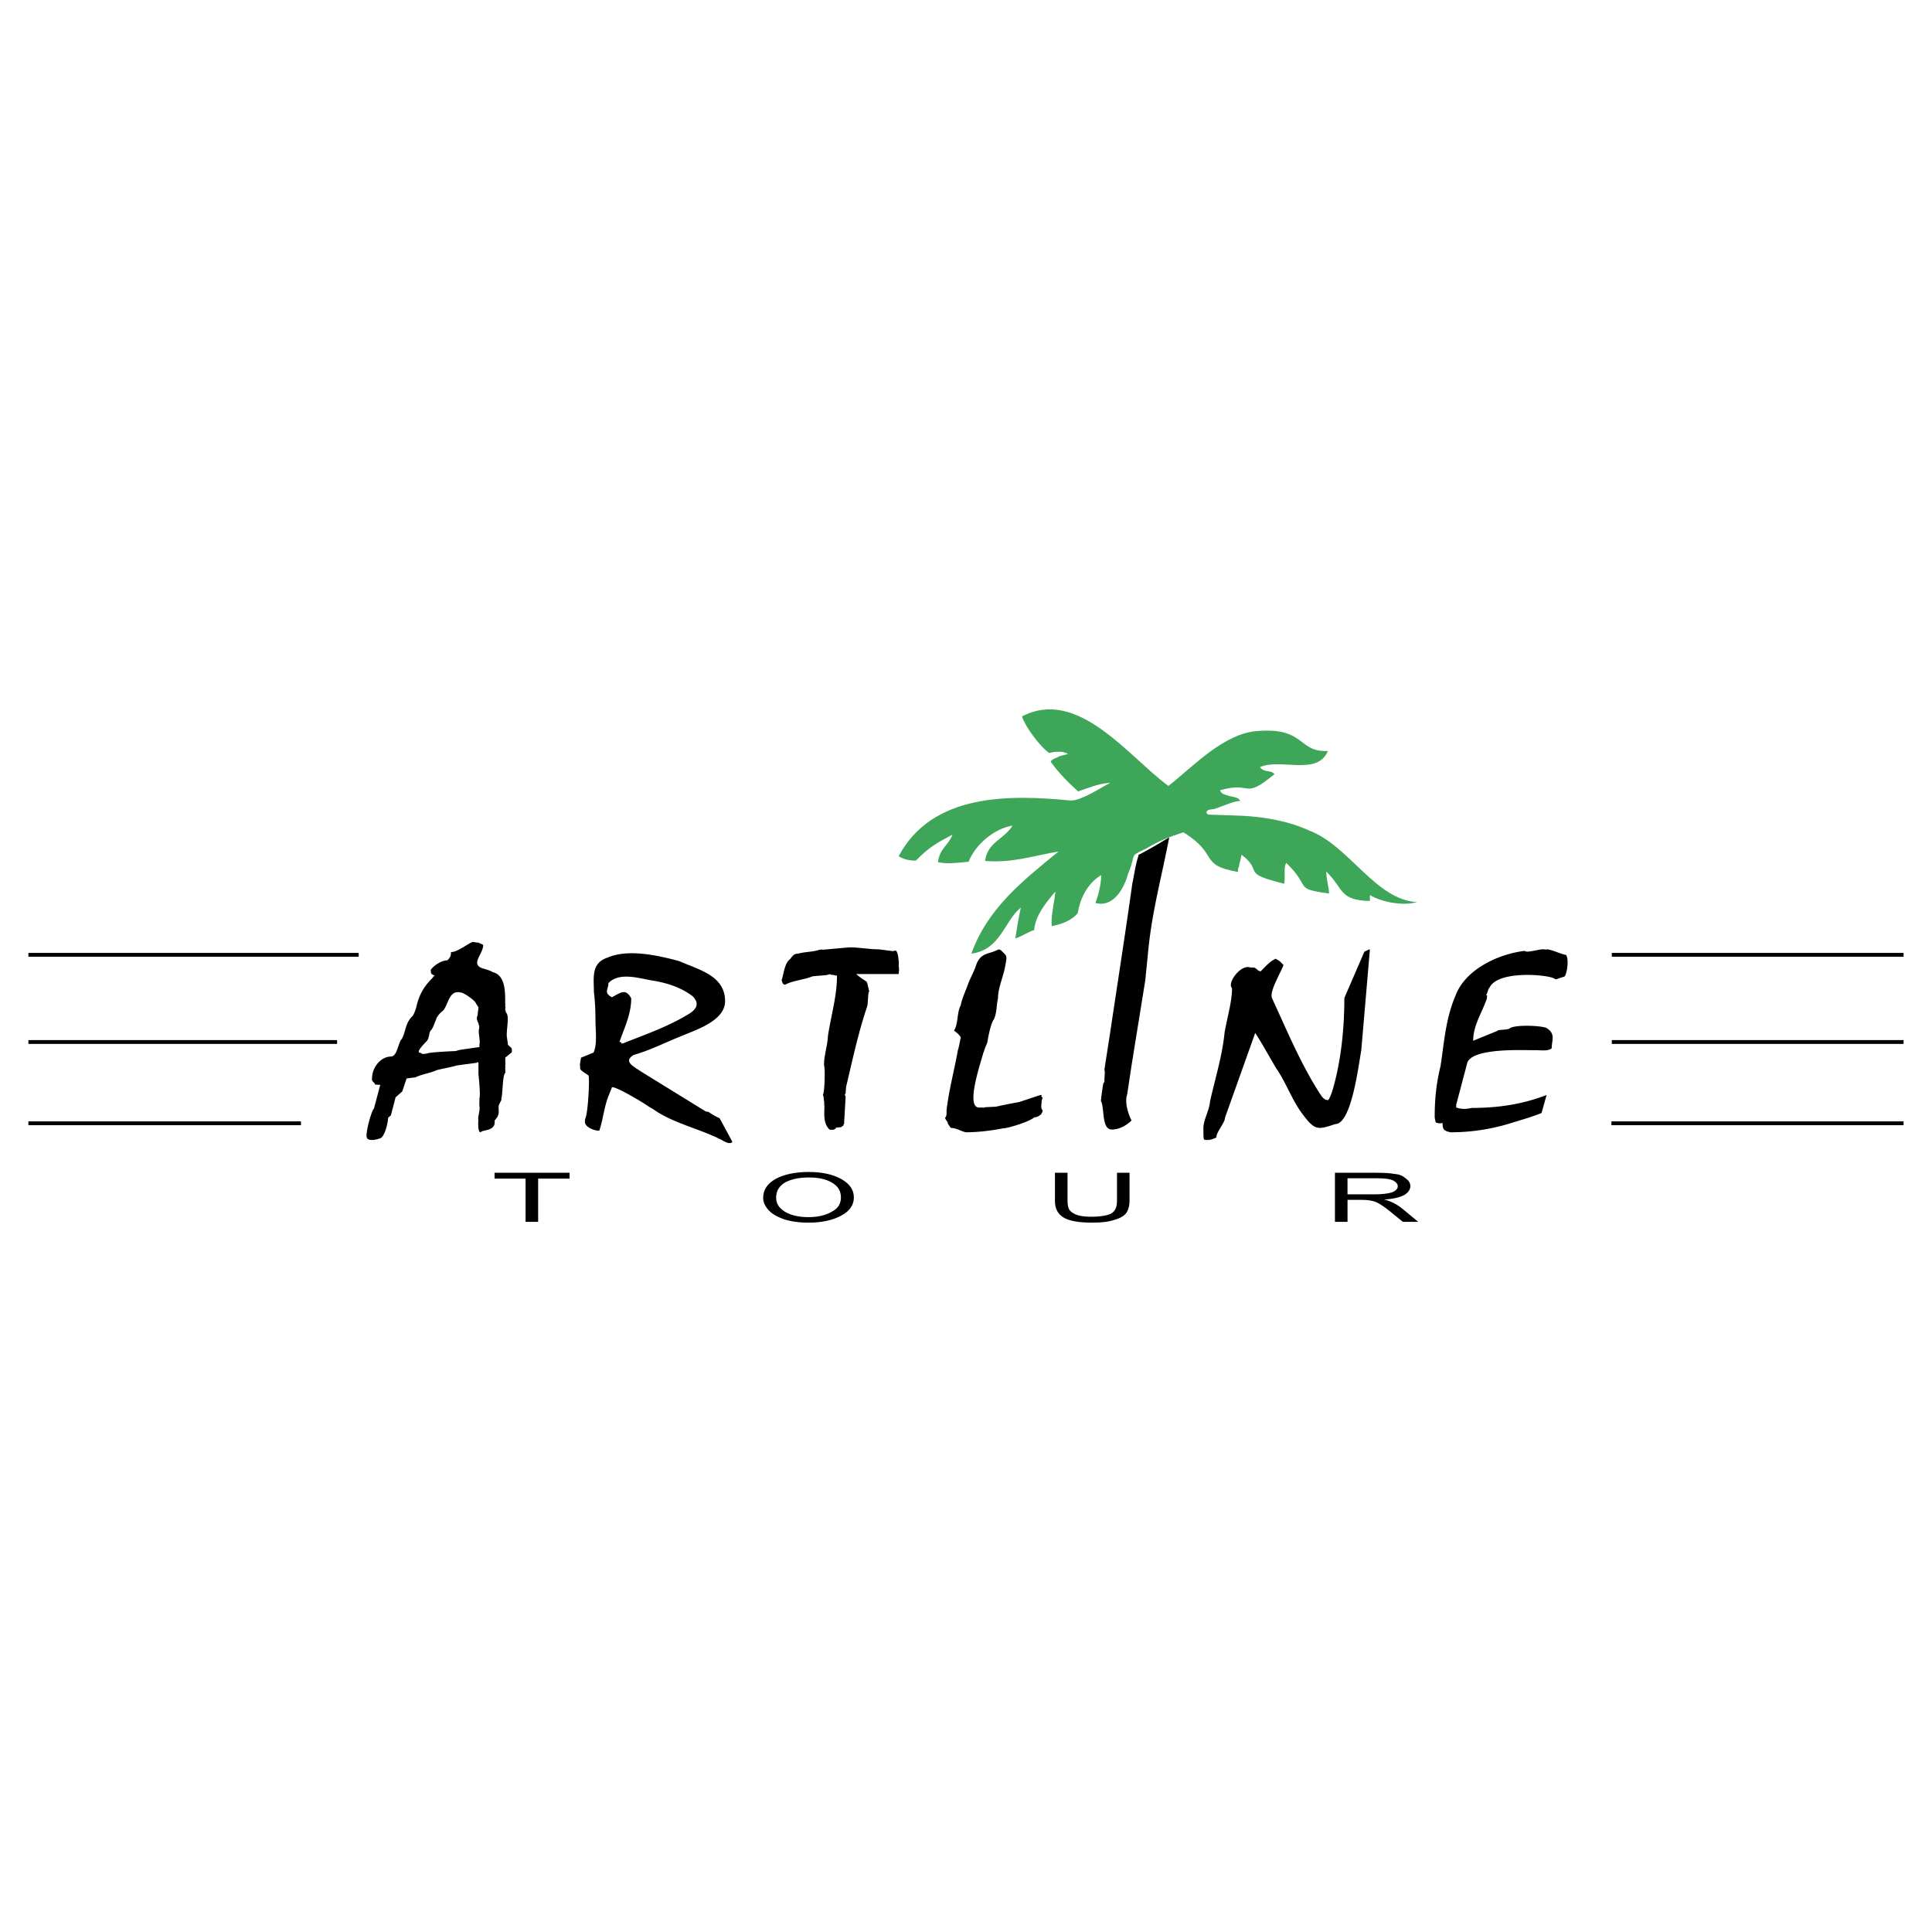<svg xmlns="http://www.w3.org/2000/svg" width="2500" height="2500" viewBox="0 0 192.756 192.756"><path fill="#fff" d="M0 192.756h192.756V0H0v192.756z"/><path d="M189.921 112.07h-29.15M35.786 95.262H2.833m187.088 0H160.81m-127.179 8.699H2.833m187.088 0H160.81M30.026 112.07H2.833" fill="none" stroke="#000" stroke-width=".381" stroke-miterlimit="2.613"/><path d="M37.823 113.598c-.275.117-1.058.275-1.215-.078-.196-.354.432-2.664.706-2.938l.626-2.352h-.273c-.039-.039-.157 0-.196 0-.039-.039-.039-.078-.078-.078 0-.158-.353-.234-.273-.588 0-1.059.86-2.156 1.918-2.156.627-.076.666-1.371 1.058-1.762.431-.824.314-1.568 1.097-2.312.157-.273.274-.588.353-.9.274-1.215.783-2.076 1.645-2.9l.04-.117h.039c.078-.078.157-.117 0-.117l-.079-.039c-.039-.039-.156-.078-.156-.156l-.039-.039c0-.119 0-.197-.04-.275.314-.471 1.097-.979 1.685-.979.274-.314.353-.392.353-.823.626 0 1.488-.705 2.076-.979.04-.04.079 0 .118-.04.157.04.47.079.587.079.079.078.314.118.432.235 0 .98-1.45 1.998.156 2.39.235.078.549.158.784.312 1.332.314 1.254 2.117 1.254 3.174l.039.078h-.04c.039.08-.041.119.039.236l-.039.116.039.039-.039.039.039.039H50.4v.078h.039v.117l.039.08.039.078c.354.393-.078 1.959.078 2.508 0 .195.079.432.079.666l.039.039.039.039c.039.039.157.156.196.156.157.158.118.273.118.51l-.039.039-.626.51v.039c.039 0 .039 0 0 .039h.039c-.039.039-.039.039-.039.078l.039.039c-.039.039-.039.039-.039.078l.039.078h-.04c.039.117 0 .195.039.314-.039.078-.039.078-.039.156.039.039.039.078 0 .117.039.078 0 .156 0 .234l.039.039c-.039.041-.039.08-.039.119l.039.078-.039.039.039.039H50.4v.039h.039c-.314 0-.273 2.271-.431 2.547l.039.078c-.039.039-.039.039-.039.078h.039c-.039 0-.235.393-.235.432-.196.234.157.939-.314 1.41-.039.078-.156.195-.156.234.039 0 .078 0 0 0 .039 0 .078 0 0 0v.041h.039c-.039.078-.039.156-.039.273-.196.705-1.097.549-1.411.822h-.039c-.039-.039-.078-.078-.078-.117-.119-.117-.119-.939-.079-1.098-.117-.234.236-1.137.079-1.449.039-.117 0-.156 0-.273h.039c-.079-.156.039-.236-.039-.393.157-.234-.04-2.115-.079-2.469v-1.176h-.156v.039l-2.038.275c-.117.078-1.763.391-1.998.471-.666.312-1.45.391-2.077.705l-.901.117-.431 1.293-.666.588-.47 1.803-.274.234c0 .436-.353 2.081-.901 2.081zm9.991-9.129v-.039c.078-.039.039-.078 0-.117.157-.51-.157-1.293 0-1.725v-.273c0 .039 0 0-.04 0 0-.354-.352-.549-.117-1.02 0-.273.078-.549.078-.822l-.04-.039a.561.561 0 0 1-.078-.117c0-.041-.039-.041-.039-.08h-.04v-.078H47.5c0-.273-1.214-1.135-1.528-1.135-1.214-.314-1.253 1.332-1.802 1.84-.196.119-.666.627-.666.902-.118.117-.235.744-.509 1.02-.079.115-.157.234-.157.391l-.118.471c-.039.039-.039.039-.039.078l-.039.039c-.039.078 0 .078-.039.078-.157.158-1.176 1.176-.706 1.176l.04.039h.078l.078.078c.04.039.275 0 .353 0l.196-.039c.157-.117 2.703-.234 2.821-.234l.274-.08c.039-.041 1.842-.275 2.077-.314zm20.687-3.174c.862-.471 1.411-1.059.627-1.881-1.215-.939-2.665-1.371-4.153-1.605-1.332-.236-3.213-.824-4.271.273 0 .627-.509.98.353 1.41.823-.43 1.371-.939 1.92.117 0 1.568-.666 2.9-1.176 4.352h.079c.039.039 0 .039.039 0 .039.076.039-.041.039.039 0-.08.039.076.039.115.235 0 .47-.154.705-.234 1.92-.744 4.035-1.527 5.799-2.586zm14.889 11.283c0 .039 0 .039-.079.039-.078.119-.273.119-.313.08l.04.039c-.04-.039-.04-.039-.079-.039l-.04.039-.039-.039-.039.039c-.039-.039-.039-.039-.078-.039v.039-.039c-.666-.627-.509-1.607-.509-2.391l-.04-.078.04-.117c-.04-.041-.04-.078-.04-.119l.04-.037c-.079-.039-.04-.549-.157-.705.195-.314.235-2.783.117-2.939v-.078l.04-.039h-.04c0-.9.353-1.92.392-2.861.313-2.037.901-3.957.901-5.994-.117 0-.196-.039-.274-.039-.039-.039-.235-.039-.274-.039-.04-.039-.157-.039-.196-.078-.039.039-.039.039-.079.039l-.117.039c-.039.039-1.373.117-1.528.156-.862.354-1.881.393-2.704.822-.274 0-.274-.273-.353-.43.195-.588.274-1.529.705-1.999.354-.274.392-.666.94-.666.706-.196 1.489-.157 2.155-.392.079 0 .118 0 .196-.039.039.039.039.039.118.039l2.664-.235c.94 0 1.92.196 2.899.196l1.215.157h.078l.04.039v-.039c.04.078.04-.04.04.039 0-.039-.04-.039 0-.039 0 .078 0 .039.039 0l.039.039v-.039h.078v.039c.392-.392.471.94.471 1.019h.039v.04h-.039c.039.117 0 .39 0 .47.039 0 .039 0 0 .039.078.039 0 .156.039.273l-.039.393v.039h-4.232l.039.039c.157.156.823.627.98.705l.078.156.196.822c-.157.158-.078 1.217-.235 1.607-.862 2.547-1.45 5.328-2.077 7.953 0 .195-.039.432-.039.627-.04.039-.079.08-.079.158l.079.156-.157 2.742-.078.039v.039c.039 0 .039 0 0 0h.039v.039l-.039.039h.039-.039l-.235.158-.431.039h-.078v.078zm11.048-1.801c.235-2.037.783-4.037 1.136-6.035.039 0 .235-.979.235-1.057.235-.236-.47-.744-.627-.863.431-.627.274-1.801.666-2.506.118-.666.51-1.49.745-2.154.235-.629.587-1.217.783-1.844.47-1.332 1.254-1.056 2.272-1.605.039.039.078.039.117.039l.078.039c.588.588.667.471.471 1.449-.156 1.098-.744 2.273-.744 3.369-.156.627-.117 1.49-.392 2.039v.039c-.313.312-.627 1.959-.667 2.312-.078.195-.352.82-.352.979h-.04c-.117.627-1.88 5.523-.431 5.523h.353l.039.041c.117-.119.861-.08 1.019-.119.118.039.157-.039.273 0 .041-.039 2.039-.432 2.312-.469l2.116-.705h.117c-.039 0-.078 0 0 0v.076h-.039c.039.039.039.158.157.158-.039.039-.039.078-.039.156-.079.078-.079.393-.079.51-.078 0-.039 0 0 .039h-.039v.039c.039.039.039.078 0 .117 0 .039.039.273.039.312.039.039.079.039.079.08 0 .039 0 .039.039.039-.039.078 0 .195-.118.273v.078c-.196.197-.431.354-.744.354-.354.393-2.586 1.096-3.096 1.096-1.176.236-2.546.393-3.721.393-.51-.117-.941-.43-1.45-.43-.04-.039-.079-.039-.118-.078v-.041l-.196-.273c-.039-.039-.039-.117-.039-.158l-.039-.076a1.329 1.329 0 0 1-.235-.393c.199-.118.159-.547.159-.743zm19.16-25.428c-.313.901-.431 1.92-.628 2.821-.704 5.015-1.488 10.029-2.233 15.005l-.548 3.525v.039c.079.197 0 .746 0 .98-.039 0-.039 0 0 .039v.195l-.079.078c-.077.119-.273 1.725-.273 1.803.392.746.039 2.861 1.097 2.861.706 0 1.45-.393 1.959-.902-.352-.705-.705-1.84-.43-2.623l.43-2.861 1.372-8.502.313-3.135c.392-3.879 1.37-7.405 2.076-11.128-.979.588-2.076 1.254-3.096 1.764l.04.041zm37.22 26.682a20.284 20.284 0 0 1-6.111.939c-.627-.156-.783-.234-.783-.939-.197.078-.511.039-.667-.041v-.037h-.039c0-.158-.078-.354-.078-.51h-.04.04c0-1.764.157-3.369.587-5.094.354-2.35.511-4.742 1.489-7.014.98-2.625 4.271-4.153 6.896-4.466.273.274 1.724-.314 2.115-.118.196-.196 1.646.51 1.998.51.312.313.157 1.761-.117 2.154-.274.117-.667.195-.861.314v-.039h-.079v.039c0-.432-5.643-1.059-6.543.783-.196.195-.196.588-.353.744 0 .039.078.078.117.078-.039.078-.039.156-.039.273-.471 1.412-1.372 2.666-1.372 4.232l2.392-.98c.195-.193 1.058-.039 1.332-.312.666-.312 2.898-.234 3.564 0 .98.588.548 1.215.548 2.037-.352.354-1.332.156-1.802.195-1.175 0-6.111-.234-6.621 1.254l-1.097 4.154-.04.039.04.039v.156l-.04.039.04.039c.548.195 1.018.156 1.527.041 2.626 0 5.055-.354 7.484-1.293l-.51 1.801c-.979.395-1.957.669-2.977.983zm-91.054.783c-.47 0-1.411-.352-1.411-.9v-.039c.039-.08 0-.041 0-.119h.039l-.039-.078c.314-.312.51-4.35.353-4.35v-.037c-.157-.119-.823-.51-.823-.668v-.117V106.389c-.078-.117.078-.705.078-.861l1.254-.51c.392-.783.196-2.273.196-3.174 0-.941-.039-1.92-.157-2.861 0-1.41-.313-2.898 1.372-3.447 2.076-.9 5.093-.195 7.131.353 1.959.862 4.584 1.45 4.584 3.997 0 1.92-2.782 2.82-4.271 3.447-1.606.629-3.174 1.449-4.857 1.92-1.058.668 0 1.137.666 1.607l6.543 4.035.274.039c.118.117.941.588 1.097.627l1.254 2.312v.076c-.354.354-1.136-.352-1.371-.352-.118-.117-.392-.195-.549-.273-1.88-.822-3.996-1.371-5.681-2.469-.313-.236-.667-.393-.979-.627-.471-.312-2.861-1.764-3.409-1.764-.079.234-.196.471-.274.707-.51 1.174-.588 2.428-.98 3.604l-.04.039zm60.298-.236c0-.861.588-1.762.665-2.701.51-2.273 1.215-4.508 1.45-6.857.235-1.412.745-3.057.745-4.428-.548-.51.939-2.508 1.88-2.038v-.038c.079.038.079 0 .157 0v.038c.353-.116.47.353.822.353.471-.469.901-.979 1.489-1.253.51.274.47.314.784.626-.274.785-1.45 2.664-1.137 3.33 1.488 3.213 2.978 6.818 4.937 9.756.196.236.353.393.666.393.235-.352.353-.744.471-1.135.822-2.861 1.136-6.074 1.136-9.053l1.999-4.623.509-.235.039.039-.862 10.068c-.234 1.176-.939 7.328-2.586 7.328-1.763.588-2.037.666-3.291-1.02-1.058-1.41-1.606-3.096-2.586-4.506-.705-1.176-1.371-2.428-2.116-3.564l-3.017 8.463c0 .51-.862 1.41-.862 1.959-.078.078-.666.275-.704.234v.041h-.04c0-.041.04-.041 0-.041v.041c0-.08-.078-.041-.117 0l-.039-.041-.039.041-.078-.041v.041c0-.08-.236.039-.236-.158-.038-.039-.038-.939-.038-.98-.04-.039.038-.039-.001-.039z" fill-rule="evenodd" clip-rule="evenodd"/><path d="M101.961 71.479c5.599-2.937 10.666 4.057 14.615 6.935 2.507-1.977 5.588-5.309 8.972-5.486 4.719-.348 3.925 2.139 6.935 1.999-1.047 2.518-4.721.691-6.778 1.606.463.615 1.068.227 1.449.705-3.205 2.636-2.085.65-5.445 1.607.232.475.573.427.979.587.37.085.846.096 1.058.471-.741.026-1.901.615-2.664.822-.269.041-.854.027-.666.47h.039l.078.079h.078l1.177.039 1.136.039 1.057.039c2.221.128 4.549.519 6.583 1.45 4.027 1.488 6.618 6.908 10.813 7.17-1.423.383-3.454.021-4.701-.705v.588c-3.078-.074-2.573-1.187-4.35-2.939-.028.71.259 1.491.274 2.194-3.643-.513-1.68-.556-4.271-3.056-.18.308-.16.675-.156 1.019.011.421-.005.65-.039 1.059-4.519-1.116-1.953-1.125-4.271-2.9-.058.399-.087.478-.195.862l-.039.118v.196l-.078.117-.039.157v.274c-3.975-.698-1.817-1.713-5.447-3.957-1.341.438-2.468.868-3.683 1.606-1.884.913-.913.392-1.841 2.547-.373 1.432-1.478 3.402-3.252 2.899.333-.898.553-1.825.587-2.781-1.345.772-2.114 2.311-2.351 3.8-.636.757-1.63 1.104-2.586 1.293-.132-.883.278-2.48.354-3.448-.914 1.073-2 2.383-2.116 3.84-.486.123-1.456.751-1.881.823.147-.971.341-2.093.549-3.056-1.607 1.242-2.022 4.234-4.937 4.584 1.659-4.555 5.094-7.235 8.697-10.187-2.546.421-4.571 1.16-7.326.94.248-1.896 1.883-2.13 2.742-3.526-1.844.298-3.698 1.883-4.388 3.605-.959.084-2.098.263-3.056.039.175-1.375 1.047-1.656 1.449-2.743-1.569.824-2.373 1.284-3.644 2.586-.612.012-1.201-.106-1.723-.431 3.335-6.275 11.001-6.157 17.122-5.564 1.015.082 3.043-1.276 3.996-1.763-1.128.062-2.164.5-3.213.862-.999-.904-1.964-1.872-2.742-2.977.185-.296.547-.328.822-.51.291-.127.643-.134.901-.274-.416-.145-.485-.219-.979-.196-.275-.024-.619.061-.9.118-.902-.632-2.359-2.586-2.705-3.645z" fill-rule="evenodd" clip-rule="evenodd" fill="#3da658"/><path d="M52.437 121.904v-4.311h-3.095v-.586h7.483v.586H53.69v4.311h-1.253zm23.704-2.39c0-.822.431-1.449 1.293-1.92.823-.432 1.92-.666 3.252-.666s2.39.234 3.252.705c.823.471 1.254 1.059 1.254 1.842 0 .744-.431 1.371-1.254 1.803-.862.471-1.959.705-3.252.705-.979 0-1.802-.117-2.508-.352-.744-.275-1.253-.588-1.567-.98-.313-.354-.47-.745-.47-1.137zm1.293 0c0 .588.314 1.02.862 1.371.588.354 1.372.549 2.351.549.98 0 1.763-.195 2.351-.549.627-.312.901-.822.901-1.41 0-.627-.274-1.135-.901-1.488-.588-.354-1.371-.51-2.312-.51-.939 0-1.685.156-2.311.471-.627.353-.941.861-.941 1.566zm34.008-2.506h1.253v2.82c0 .469-.116.861-.312 1.176-.235.312-.627.549-1.214.703-.549.197-1.294.275-2.195.275-1.332 0-2.271-.156-2.859-.51-.588-.352-.862-.9-.862-1.645v-2.82h1.254v2.82c0 .432.079.744.235.939.156.197.431.354.783.471.393.117.822.156 1.332.156.94 0 1.606-.117 1.999-.314.392-.234.587-.625.587-1.252v-2.819h-.001zm21.746 4.896v-4.896h4.192c.745 0 1.332.039 1.764.117.471.037.822.195 1.096.43.314.234.471.471.471.785 0 .352-.234.666-.627.9-.469.234-1.137.393-1.998.432.627.156 1.215.43 1.803.9l1.607 1.332h-1.529l-1.254-1.02c-.666-.547-1.175-.861-1.489-.979-.312-.117-.782-.195-1.331-.195h-1.45v2.193h-1.255v.001zm1.253-2.744h2.703c.745 0 1.333-.076 1.725-.193.392-.158.587-.354.587-.627 0-.197-.156-.393-.431-.551-.313-.156-.821-.234-1.605-.234h-2.979v1.605z" fill-rule="evenodd" clip-rule="evenodd"/></svg>